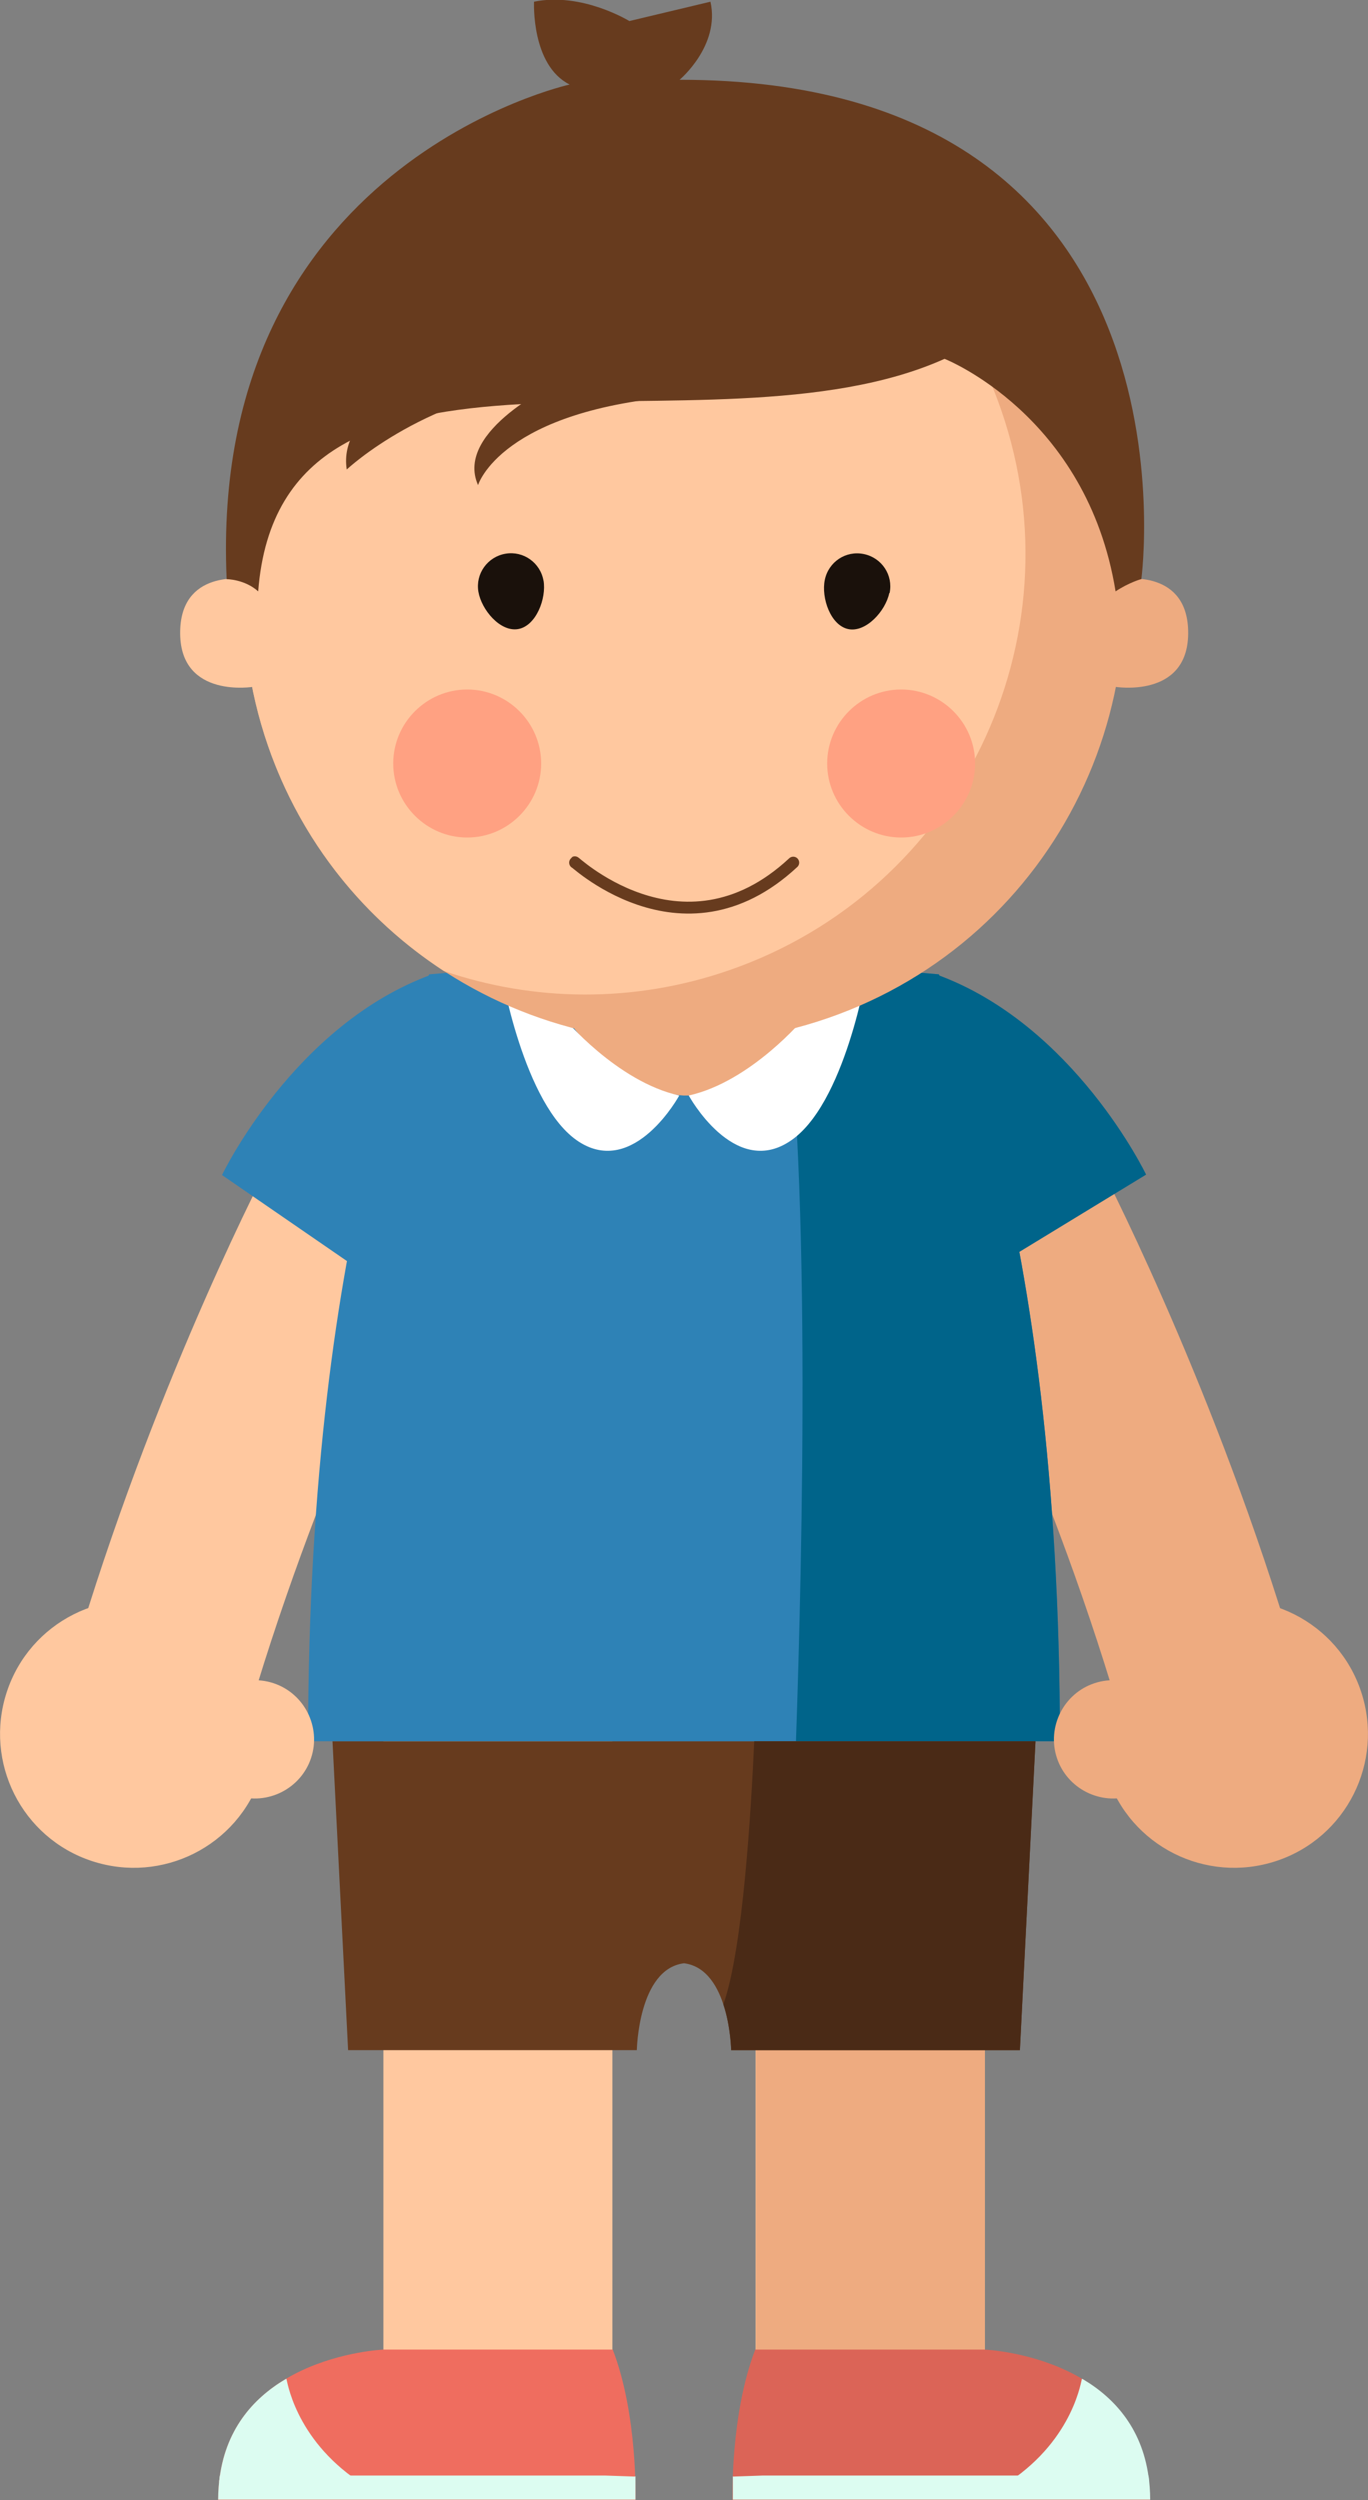 <?xml version="1.0" encoding="UTF-8"?>
<svg id="Livello_1" data-name="Livello 1" xmlns="http://www.w3.org/2000/svg" viewBox="0 0 40.32 73.64">
  <rect x="0" y="0" width="40.32" height="73.64" fill="#808080" stroke="none"/>
  <defs>
    <style>
      .cls-1 {
        fill: #00648a;
      }

      .cls-2 {
        fill: #ef6d5f;
      }

      .cls-3 {
        fill: #eeab80;
      }

      .cls-4 {
        fill: #ffa182;
      }

      .cls-5 {
        fill: #fff;
      }

      .cls-6 {
        fill: #ffc89f;
      }

      .cls-7 {
        fill: #673b1e;
      }

      .cls-8 {
        fill: #dcfcf1;
      }

      .cls-9 {
        fill: #db6457;
      }

      .cls-10 {
        fill: #1a110b;
      }

      .cls-11 {
        fill: #2e82b6;
      }

      .cls-12 {
        fill: #4a2a16;
      }

      .cls-13 {
        fill: none;
        stroke: #673b1e;
        stroke-linecap: round;
        stroke-miterlimit: 10;
        stroke-width: .35px;
      }
    </style>
  </defs>
  <path class="cls-3" d="m32.76,49.67c-2.21-7.21-5.23-12.99-5.26-13.05l4.8-2.53c.13.25,3.28,6.27,5.65,13.99l-5.19,1.59Z"/>
  <path class="cls-6" d="m7.57,49.67l-5.19-1.59c2.36-7.72,5.51-13.74,5.65-13.99l4.8,2.53-2.4-1.26,2.4,1.26c-.03.06-3.05,5.84-5.26,13.05Z"/>
  <g>
    <polygon class="cls-6" points="28 44.91 28 43.54 11.3 43.54 11.3 50.21 11.3 50.21 11.3 69.25 18.05 69.25 18.05 50.21 22.27 50.21 22.27 69.25 29.02 69.25 29.02 44.91 28 44.91"/>
    <path class="cls-3" d="m22.27,69.25h6.76v-24.34h-1.02v-1.37h-5.76c-.18,6.26-4.18,6.67-4.18,6.67h4.21v19.04Z"/>
    <g>
      <path class="cls-2" d="m11.3,69.21s-4.87.2-4.87,4.43h12.3s.07-2.51-.67-4.43h-6.76Z"/>
      <path class="cls-8" d="m18.71,72.95l-.87-.03H6.48c-.03.22-.05.46-.05.71h12.3s0-.27,0-.69Z"/>
      <path class="cls-8" d="m10.58,73.1c-1.92-1.29-2.12-3.03-2.14-3.03h0s-.02.01-.04.02c-.94.56-1.78,1.49-1.94,3.01h4.12Z"/>
    </g>
    <g>
      <path class="cls-9" d="m29.02,69.21s4.87.2,4.87,4.43h-12.3s-.07-2.51.67-4.43h6.76Z"/>
      <path class="cls-8" d="m21.61,72.95l.87-.03h11.37c.03.22.05.46.05.71h-12.3s0-.27,0-.69Z"/>
      <path class="cls-8" d="m29.75,73.1c1.92-1.29,2.12-3.03,2.14-3.03h0s.02.01.04.02c.94.56,1.78,1.49,1.94,3.01h-4.12Z"/>
    </g>
  </g>
  <path class="cls-7" d="m9.8,51.29l.46,9.1h8.51s.04-2.39,1.39-2.56c1.35.17,1.39,2.56,1.39,2.56h8.51l.46-9.1H9.8Z"/>
  <path class="cls-11" d="m27.67,28.7l-6.76-.57v-.14s-.75.07-.75.07l-.75-.07v.14s-6.76.57-6.76.57c0,0-3.57,6.88-3.57,22.59h22.16c0-15.71-3.57-22.59-3.57-22.59Z"/>
  <path class="cls-1" d="m31.24,51.29c0-15.71-3.57-22.59-3.57-22.59l-4.69-.4c.97,5.34.66,17.86.48,22.99h7.78Z"/>
  <path class="cls-3" d="m16.49,29.63s1.3,2.49,3.66,2.64h.27s2.76-.38,3.4-2.28c.42-1.23-7.33-.36-7.33-.36Z"/>
  <g>
    <path class="cls-5" d="m16.62,29.99s1.56,1.87,3.4,2.28c0,0-1.32,2.42-2.96,1.36s-2.3-5.07-2.3-5.07l1.86,1.43Z"/>
    <path class="cls-5" d="m23.7,29.99s-1.56,1.87-3.4,2.28c0,0,1.32,2.42,2.96,1.36,1.65-1.05,2.3-5.07,2.3-5.07l-1.86,1.43Z"/>
  </g>
  <g>
    <g>
      <g>
        <path class="cls-3" d="m32.42,13.49c-2.34-6.77-9.73-10.36-16.5-8.02-6.77,2.34-10.36,9.73-8.02,16.5,2.34,6.77,9.73,10.36,16.5,8.02,6.77-2.34,10.36-9.73,8.02-16.5Z"/>
        <path class="cls-6" d="m15.92,5.47c-6.77,2.34-10.36,9.73-8.02,16.5.98,2.83,2.85,5.11,5.18,6.63,2.63.9,5.58.96,8.41-.02,6.77-2.34,10.36-9.73,8.02-16.5-.98-2.83-2.85-5.11-5.18-6.63-2.63-.9-5.58-.96-8.41.02Z"/>
      </g>
      <g>
        <path class="cls-10" d="m16.02,17.11c-.09-.53-.59-.89-1.12-.8-.53.09-.89.59-.8,1.12.09.53.64,1.19,1.17,1.1s.84-.9.75-1.43Z"/>
        <path class="cls-10" d="m26.22,17.47c.11-.53-.23-1.04-.76-1.15-.53-.11-1.04.23-1.15.76s.17,1.34.69,1.45,1.1-.53,1.21-1.06Z"/>
      </g>
      <g>
        <path class="cls-6" d="m7.22,17.06s-1.93-.31-1.91,1.61c.02,1.92,2.16,1.56,2.16,1.56,0,0,.47-2.44-.24-3.17Z"/>
        <path class="cls-3" d="m33.11,17.06s1.93-.31,1.91,1.61c-.02,1.92-2.16,1.56-2.16,1.56,0,0-.47-2.44.24-3.17Z"/>
      </g>
      <g>
        <path class="cls-4" d="m15.95,22.49c0-1.2-.98-2.18-2.18-2.18s-2.18.98-2.18,2.18.98,2.18,2.18,2.18,2.18-.98,2.18-2.18Z"/>
        <path class="cls-4" d="m28.74,22.49c0-1.2-.98-2.18-2.18-2.18s-2.18.98-2.18,2.18.98,2.18,2.18,2.18,2.18-.98,2.18-2.18Z"/>
      </g>
      <path class="cls-13" d="m16.95,25.41c-.2-.22,3.11,3.09,6.43,0"/>
    </g>
    <path class="cls-7" d="m6.68,17.06s.53,0,.93.36c.67-8.71,13.26-3.72,20.23-6.85,0,0,4.2,1.65,5.04,6.85.39-.26.77-.37.76-.36,0,0,1.98-14.72-13.61-14.71,0,0,1.2-1,.91-2.3l-2.39.57s-1.4-.86-2.81-.57c0,0-.09,1.87,1.05,2.44,0,0-10.65,2.34-10.11,14.56Z"/>
    <path class="cls-7" d="m12.35,11.25s-2.39.9-2.13,2.58c0,0,2.39-2.26,6.26-2.58,0,0-3.11,1.42-2.39,3.04,0,0,.66-2.23,6.07-2.63,5.7-.42-.45-2.94-.45-2.94l-7.36,2.54Z"/>
  </g>
  <g>
    <path class="cls-6" d="m7.69,52.31c.68-2.07-.44-4.3-2.51-4.98s-4.3.44-4.98,2.51.44,4.3,2.51,4.98c2.07.68,4.3-.44,4.98-2.51Z"/>
    <path class="cls-6" d="m9.17,51.78c.3-.91-.2-1.9-1.11-2.2-.91-.3-1.9.2-2.2,1.11-.3.91.2,1.9,1.11,2.2.91.3,1.9-.2,2.2-1.11Z"/>
  </g>
  <g>
    <path class="cls-3" d="m32.63,52.31c-.68-2.07.44-4.3,2.51-4.98s4.3.44,4.98,2.51c.68,2.07-.44,4.3-2.51,4.98-2.07.68-4.3-.44-4.98-2.51Z"/>
    <path class="cls-3" d="m31.15,51.78c-.3-.91.2-1.9,1.11-2.2.91-.3,1.9.2,2.2,1.11s-.2,1.9-1.11,2.2c-.91.3-1.9-.2-2.2-1.11Z"/>
  </g>
  <path class="cls-1" d="m33.78,34.6s-2.12-4.43-6.19-5.9l-1.26,10.44,7.45-4.54Z"/>
  <path class="cls-11" d="m6.55,34.6s2.12-4.43,6.19-5.9l1.11,10.94-7.31-5.03Z"/>
  <path class="cls-12" d="m22.23,51.29c-.09,1.98-.33,6.13-.91,7.75.22.66.23,1.35.23,1.35h8.51l.46-9.1h-8.29Z"/>
</svg>